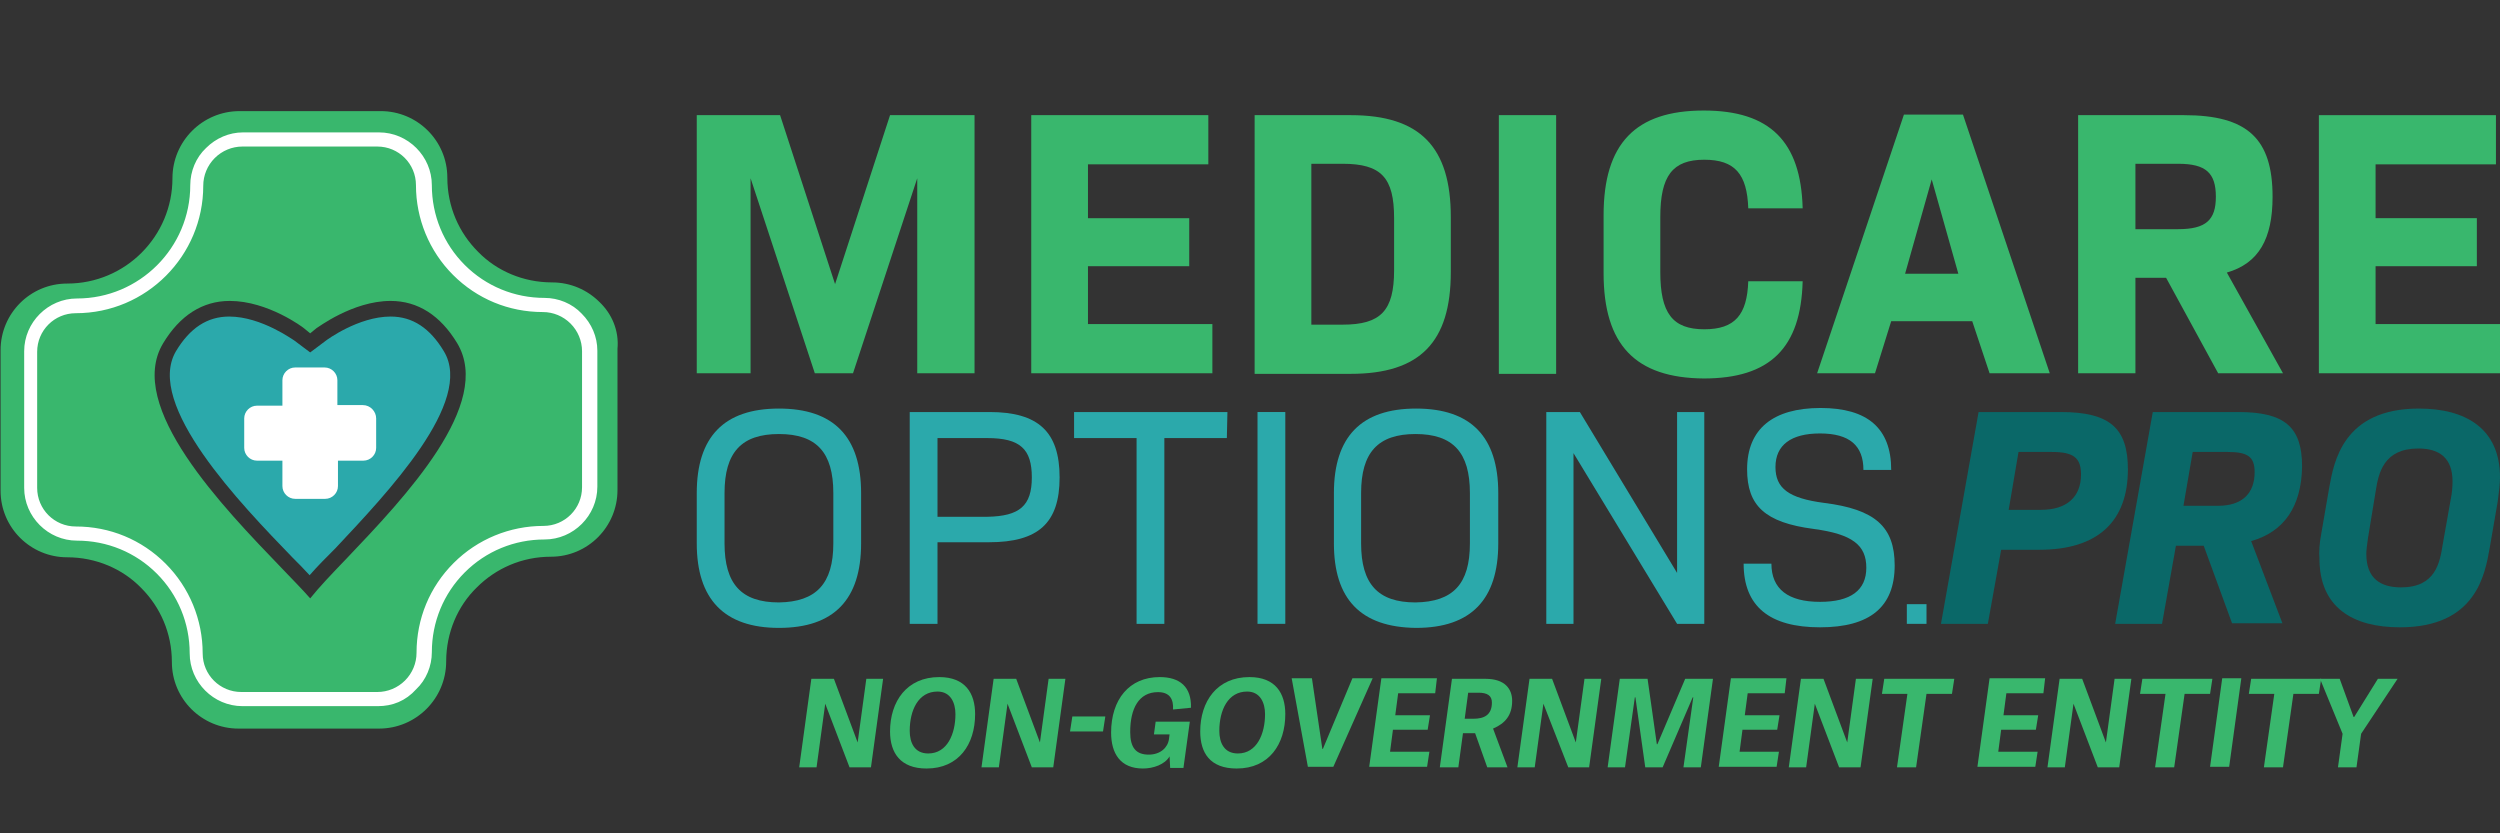 <?xml version="1.0" encoding="utf-8"?>
<!-- Generator: Adobe Illustrator 27.7.0, SVG Export Plug-In . SVG Version: 6.00 Build 0)  -->
<svg version="1.1" id="Layer_1" xmlns="http://www.w3.org/2000/svg" xmlns:xlink="http://www.w3.org/1999/xlink" x="0px" y="0px"
	 viewBox="0 0 432 144" style="enable-background:new 0 0 432 144;" xml:space="preserve">
<rect x="0" y="0" width="432" height="144" fill="#333333" stroke="none"/>
<style type="text/css">
	.st0{fill:#39B76D;}
	.st1{fill:#FFFFFF;stroke:#FFFFFF;stroke-width:1.444;stroke-miterlimit:10;}
	.st2{fill:#2BA9AB;}
	.st3{fill:#FFFFFF;}
	.st4{fill:#0A6868;}
	.st5{enable-background:new    ;}
</style>
<g>
	<g>
		<g>
			<path class="st0" d="M103.6,52.2c-2.1-2.1-5-3.4-8.2-3.4c-5,0-9.6-2-12.8-5.3c-3.3-3.3-5.3-7.8-5.3-12.8
				c0-6.4-5.2-11.5-11.5-11.5H41.4c-3.2,0-6.1,1.3-8.2,3.4s-3.4,5-3.4,8.2c0,10-8.1,18.2-18.2,18.2l0,0C5.2,49,0.1,54.2,0.1,60.5
				v24.3c0,6.4,5.2,11.5,11.5,11.5l0,0c5,0,9.6,2,12.8,5.3c3.3,3.3,5.3,7.8,5.3,12.8c0,6.4,5.2,11.5,11.5,11.5h24.3
				c3.2,0,6.1-1.3,8.2-3.4s3.4-5,3.4-8.2c0-5,2-9.6,5.3-12.8c3.3-3.3,7.8-5.3,12.8-5.3c6.4,0,11.5-5.2,11.5-11.5V60.3
				C107,57.1,105.7,54.2,103.6,52.2z M59.9,96.5c-2.5,2.6-4.7,4.9-6.3,6.9c-1.3-1.5-3-3.2-4.9-5.2c-10.1-10.5-27.1-28-20.5-38.9
				C31.1,54.5,35,52,39.7,52c6.6,0,12.7,4.6,12.8,4.7l1.1,0.9l1.1-0.9c0.1,0,6.2-4.7,12.8-4.7c4.7,0,8.6,2.5,11.5,7.3
				C85.3,69.8,70,85.9,59.9,96.5z"/>
		</g>
	</g>
	<path class="st1" d="M65.3,121.3H41.9c-4.6,0-8.4-3.8-8.4-8.4c0-5.4-2.1-10.5-5.9-14.3s-8.9-5.9-14.3-5.9c-4.6,0-8.4-3.8-8.4-8.4
		V60.7c0-4.6,3.8-8.4,8.4-8.4c11.2,0,20.3-9.1,20.3-20.3c0-2.2,0.9-4.4,2.5-5.9c1.6-1.6,3.7-2.5,5.9-2.5h23.5c4.6,0,8.4,3.8,8.4,8.4
		c0,5.4,2.1,10.5,5.9,14.3s8.9,5.9,14.3,5.9c2.2,0,4.4,0.9,5.9,2.5c1.6,1.6,2.5,3.7,2.5,5.9v23.5c0,4.6-3.8,8.4-8.4,8.4
		c-5.4,0-10.5,2.1-14.3,5.9s-5.9,8.9-5.9,14.3c0,2.2-0.9,4.4-2.5,5.9C69.7,120.5,67.6,121.3,65.3,121.3z M41.9,24.6
		c-2,0-3.9,0.8-5.3,2.2c-1.4,1.4-2.2,3.3-2.2,5.3c0,11.7-9.5,21.3-21.3,21.3c-4.1,0-7.4,3.3-7.4,7.4v23.5c0,4.1,3.3,7.4,7.4,7.4
		c5.7,0,11,2.2,15,6.2s6.2,9.4,6.2,15c0,4.1,3.3,7.4,7.4,7.4h23.5c2,0,3.9-0.8,5.3-2.2c1.4-1.4,2.2-3.3,2.2-5.3c0-5.7,2.2-11,6.2-15
		s9.4-6.2,15-6.2c4.1,0,7.4-3.3,7.4-7.4V60.7c0-2-0.8-3.9-2.2-5.3c-1.4-1.4-3.3-2.2-5.3-2.2c-5.7,0-11-2.2-15-6.2s-6.2-9.4-6.2-15
		c0-4.1-3.3-7.4-7.4-7.4H41.9z"/>
	<g>
		<path class="st2" d="M53.5,99.4c-0.9-1-1.9-2-2.9-3c-9-9.3-25.6-26.5-20.2-35.7c2.4-4,5.4-6,9.2-6c5.6,0,11.1,4.1,11.2,4.1
			l2.8,2.1l2.8-2.1c0,0,5.5-4.1,11.1-4.1c3.8,0,6.8,2,9.2,6c5.3,8.7-9.8,24.5-18.7,34C56.4,96.3,54.8,97.9,53.5,99.4z"/>
	</g>
	<g>
		<g>
			<path class="st3" d="M65,72.3v5.1c0,1.2-1,2.2-2.2,2.2h-4.4V84c0,1.2-1,2.2-2.2,2.2H51c-1.2,0-2.2-1-2.2-2.2v-4.4h-4.4
				c-1.2,0-2.2-1-2.2-2.2v-5.1c0-1.2,1-2.2,2.2-2.2h4.4v-4.4c0-1.2,1-2.2,2.2-2.2h5.1c1.2,0,2.2,1,2.2,2.2V70h4.4
				C64,70,65,71.1,65,72.3z"/>
		</g>
	</g>
</g>
<g>
	<path class="st0" d="M168.4,64.5h-9.9V30.8l-11.1,33.7h-6.6l-11.1-33.7v33.7h-9.3V19.9h14.4l9.5,29.2l9.5-29.2h14.6L168.4,64.5
		L168.4,64.5z"/>
	<path class="st0" d="M209.5,56v8.5h-31.3V19.9h30.6v8.5H188v9.3h17.5V46H188v10H209.5z"/>
	<path class="st0" d="M250.7,37.5V47c0,12.1-5.3,17.6-17.3,17.6h-16.6V19.9h16.6C245.4,19.9,250.7,25.4,250.7,37.5z M240.9,37.7
		c0-7-2.2-9.4-8.9-9.4h-5.4v27.8h5.4c6.6,0,8.9-2.4,8.9-9.4V37.7z"/>
	<path class="st0" d="M259,19.9h9.9v44.7H259V19.9z"/>
	<path class="st0" d="M277.1,47.2v-10c0-12.4,5.5-18.1,17.3-18.1c11.4,0,16.8,5.3,17.1,16.9h-9.4c-0.2-5.9-2.3-8.4-7.6-8.4
		c-5.5,0-7.6,2.8-7.6,9.9V47c0,7.1,2.1,9.9,7.6,9.9c5.3,0,7.4-2.5,7.6-8.3h9.4c-0.3,11.5-5.6,16.8-17.1,16.8
		C282.6,65.3,277.1,59.6,277.1,47.2z"/>
	<path class="st0" d="M340.8,55.5h-14l-2.8,9h-10l15-44.7h10.2l15,44.7h-10.4L340.8,55.5z M329.2,47.3h9.2L333.8,31L329.2,47.3z"/>
	<path class="st0" d="M374.3,48H369v16.5h-9.9V19.9h18.3c11,0,15.3,4.1,15.3,14.1c0,7.3-2.4,11.5-7.9,13.1l9.7,17.4h-11.2L374.3,48z
		 M369,39.6h7.4c4.8,0,6.5-1.6,6.5-5.6c0-4.1-1.7-5.7-6.5-5.7H369V39.6z"/>
	<path class="st0" d="M432,56v8.5h-31.3V19.9h30.6v8.5h-20.8v9.3H428V46h-17.5v10H432z"/>
</g>
<g>
	<path class="st2" d="M120.4,93.9v-8.7c0-9.7,4.7-14.6,14.2-14.6s14.2,4.9,14.2,14.6v8.7c0,9.7-4.7,14.6-14.2,14.6
		S120.4,103.5,120.4,93.9z M144,93.9v-8.7c0-7-2.9-10.2-9.4-10.2s-9.4,3.2-9.4,10.2v8.7c0,7,2.9,10.2,9.4,10.2
		C141,104,144,100.9,144,93.9z"/>
	<path class="st2" d="M183.1,82.5c0,7.9-3.7,11.2-12.2,11.2H162v14.1h-4.8V71.2H171C179.4,71.2,183.1,74.6,183.1,82.5z M178.3,82.5
		c0-4.9-2-6.8-7.7-6.8H162v13.6h8.6C176.2,89.2,178.3,87.4,178.3,82.5z"/>
	<path class="st2" d="M212,75.7h-10.8v32.1h-4.8V75.7h-10.8v-4.5h26.5L212,75.7L212,75.7z"/>
	<path class="st2" d="M217.3,71.2h4.8v36.6h-4.8V71.2z"/>
	<path class="st2" d="M230.5,93.9v-8.7c0-9.7,4.7-14.6,14.2-14.6s14.2,4.9,14.2,14.6v8.7c0,9.7-4.7,14.6-14.2,14.6
		C235.1,108.4,230.5,103.5,230.5,93.9z M254,93.9v-8.7c0-7-2.9-10.2-9.4-10.2s-9.4,3.2-9.4,10.2v8.7c0,7,2.9,10.2,9.4,10.2
		C251.1,104,254,100.9,254,93.9z"/>
	<path class="st2" d="M294.5,71.2v36.6h-4.7l-17.9-29.5v29.5h-4.7V71.2h5.8L289.8,99V71.2H294.5z"/>
	<path class="st2" d="M301.3,97.4h4.8c0,4.4,2.9,6.6,8.4,6.6c5.3,0,8-2,8-5.9s-2.4-5.8-9.1-6.7c-8.4-1.1-11.5-4-11.5-10.3
		c0-7,4.5-10.6,12.7-10.6c8.1,0,12.2,3.5,12.2,10.7H322c0-4.2-2.4-6.3-7.5-6.3c-5,0-7.7,2-7.7,5.8c0,3.7,2.3,5.4,8.4,6.2
		c8.8,1.1,12.2,4.1,12.2,10.8c0,7.2-4.3,10.7-12.9,10.7C305.8,108.4,301.3,104.8,301.3,97.4z"/>
	<path class="st2" d="M329.5,104.4h3.4v3.4h-3.4V104.4z"/>
	<path class="st4" d="M367.7,81.1c0,9.1-5.3,13.9-15.3,13.9h-6.6l-2.3,12.8h-8.1l6.5-36.6h14.2C364.6,71.2,367.7,74,367.7,81.1z
		 M359.6,82c0-2.9-1.3-3.9-5-3.9h-5.8l-1.7,10h5.6C357.1,88.1,359.6,85.9,359.6,82z"/>
	<path class="st4" d="M389,93.5l5.4,14.2h-8.7l-4.9-13.4H376l-2.4,13.5h-8.1l6.5-36.6h14.8c8,0,11,2.6,11,9.4
		C397.7,87.5,394.7,91.9,389,93.5z M377.3,87.4h6c4.1,0,6.3-2.1,6.3-5.8c0-2.6-1.1-3.5-4.6-3.5h-6.1L377.3,87.4z"/>
	<path class="st4" d="M401.1,92.3l1.4-8.1c0.8-4.4,2.4-13.6,15.5-13.6c8,0,14,3.4,14,11.9c0,1.1-0.2,2.7-0.4,4.2l-1.4,8.1
		c-0.8,4.4-2.3,13.6-15.5,13.6c-8.1,0-13.9-3.4-13.9-11.9C400.7,95.4,400.8,93.9,401.1,92.3z M422.1,94.1l1.4-7.9
		c0.2-0.9,0.3-2.1,0.3-3c0-4-2.2-5.7-5.9-5.7c-6,0-6.9,4.2-7.4,7.5l-1.3,7.9c-0.2,1.3-0.3,2.3-0.3,2.8c0,4.3,2.5,5.8,6,5.8
		C420.9,101.5,421.6,97.2,422.1,94.1z"/>
</g>
<g class="st5">
	<path class="st0" d="M142.6,121.6l-1.5,11h-3l2.1-15.3h3.9l4.1,11l1.5-11h2.9l-2.1,15.3h-3.7L142.6,121.6z"/>
	<path class="st0" d="M153.8,126.4c0-5.2,2.9-9.4,8.5-9.4c4.5,0,6.2,2.8,6.2,6.4c0,5.2-2.8,9.4-8.4,9.4
		C155.6,132.8,153.8,130.1,153.8,126.4z M165.1,123.4c0-1.9-0.8-3.9-3.1-3.9c-3.3,0-4.8,3.2-4.8,6.8c0,2,0.8,3.9,3.2,3.9
		C163.7,130.2,165.1,126.8,165.1,123.4z"/>
	<path class="st0" d="M174.1,121.6l-1.5,11h-3l2.1-15.3h3.9l4.1,11l1.5-11h2.9l-2.1,15.3h-3.7L174.1,121.6z"/>
	<path class="st0" d="M185.3,123.8h5.7l-0.4,2.6h-5.7L185.3,123.8z"/>
	<path class="st0" d="M202.2,132.6l-0.1-1.9c-0.8,1.4-2.8,2.1-4.6,2.1c-3.9,0-5.5-2.6-5.5-6.2c0-5.7,3.1-9.6,8.4-9.6
		c3.5,0,5.5,1.7,5.4,5.3l-3.1,0.3c0.1-1.7-0.5-3-2.6-3c-3.3,0-4.8,2.8-4.8,6.9c0,2.7,1,3.9,3.2,3.9c2,0,3.3-1.2,3.5-2.7l0.1-0.8
		h-2.7l0.3-2.2h5.9l-1.1,8H202.2z"/>
	<path class="st0" d="M207.4,126.4c0-5.2,2.9-9.4,8.5-9.4c4.5,0,6.2,2.8,6.2,6.4c0,5.2-2.8,9.4-8.4,9.4
		C209.1,132.8,207.4,130.1,207.4,126.4z M218.6,123.4c0-1.9-0.8-3.9-3.1-3.9c-3.3,0-4.8,3.2-4.8,6.8c0,2,0.8,3.9,3.2,3.9
		C217.2,130.2,218.6,126.8,218.6,123.4z"/>
	<path class="st0" d="M223.2,117.2h3.5l1.8,12.2h0.1l5.1-12.2h3.5l-6.8,15.3H226L223.2,117.2z"/>
	<path class="st0" d="M238.7,117.2h9.6l-0.3,2.6h-6.4l-0.5,3.8h6l-0.4,2.5h-6l-0.5,3.8h6.8l-0.4,2.6h-10L238.7,117.2z"/>
	<path class="st0" d="M257,132.6l-2.1-5.9h-2.1l-0.8,5.9h-3.2l2.1-15.3h5.8c3.4,0,4.6,1.8,4.6,3.8c0,2.5-1.2,3.9-3.3,4.8l2.5,6.7
		H257z M257.8,121.4c0-1.2-0.8-1.7-2.3-1.7h-1.8l-0.6,4.5h1.5C256.4,124.2,257.8,123.6,257.8,121.4z"/>
	<path class="st0" d="M266.7,121.6l-1.5,11h-3l2.1-15.3h3.9l4.1,11l1.5-11h2.9l-2.1,15.3H271L266.7,121.6z"/>
	<path class="st0" d="M290.9,132.6l1.7-12.1h-0.1l-5.2,12.1h-3l-1.7-12.1h-0.1l-1.7,12.1h-3l2.1-15.3h4.8l1.6,11.3h0.1l4.8-11.3h4.8
		l-2.1,15.3H290.9z"/>
	<path class="st0" d="M299.1,117.2h9.6l-0.3,2.6H302l-0.5,3.8h6l-0.4,2.5h-6l-0.5,3.8h6.8l-0.4,2.6h-10L299.1,117.2z"/>
	<path class="st0" d="M313.6,121.6l-1.5,11h-3l2.1-15.3h3.9l4.1,11l1.5-11h2.9l-2.1,15.3h-3.7L313.6,121.6z"/>
	<path class="st0" d="M329.6,119.9h-4.4l0.4-2.6h12.1l-0.4,2.6h-4.4l-1.8,12.7h-3.3L329.6,119.9z"/>
	<path class="st0" d="M343.8,117.2h9.6l-0.3,2.6h-6.4l-0.5,3.8h6l-0.4,2.5h-6l-0.5,3.8h6.8l-0.4,2.6h-10L343.8,117.2z"/>
	<path class="st0" d="M358.3,121.6l-1.5,11h-3l2.1-15.3h3.9l4.1,11l1.5-11h2.9l-2.1,15.3h-3.7L358.3,121.6z"/>
	<path class="st0" d="M374.2,119.9h-4.4l0.4-2.6h12.1l-0.4,2.6h-4.4l-1.8,12.7h-3.3L374.2,119.9z"/>
	<path class="st0" d="M384,117.2h3.3l-2.1,15.3h-3.3L384,117.2z"/>
	<path class="st0" d="M393,119.9h-4.4l0.4-2.6h12.1l-0.4,2.6h-4.4l-1.8,12.7h-3.3L393,119.9z"/>
	<path class="st0" d="M407.2,132.6H404l0.8-5.8l-3.9-9.5h3.4l2.4,6.6h0.1l4.1-6.6h3.4l-6.3,9.5L407.2,132.6z"/>
</g>
</svg>
